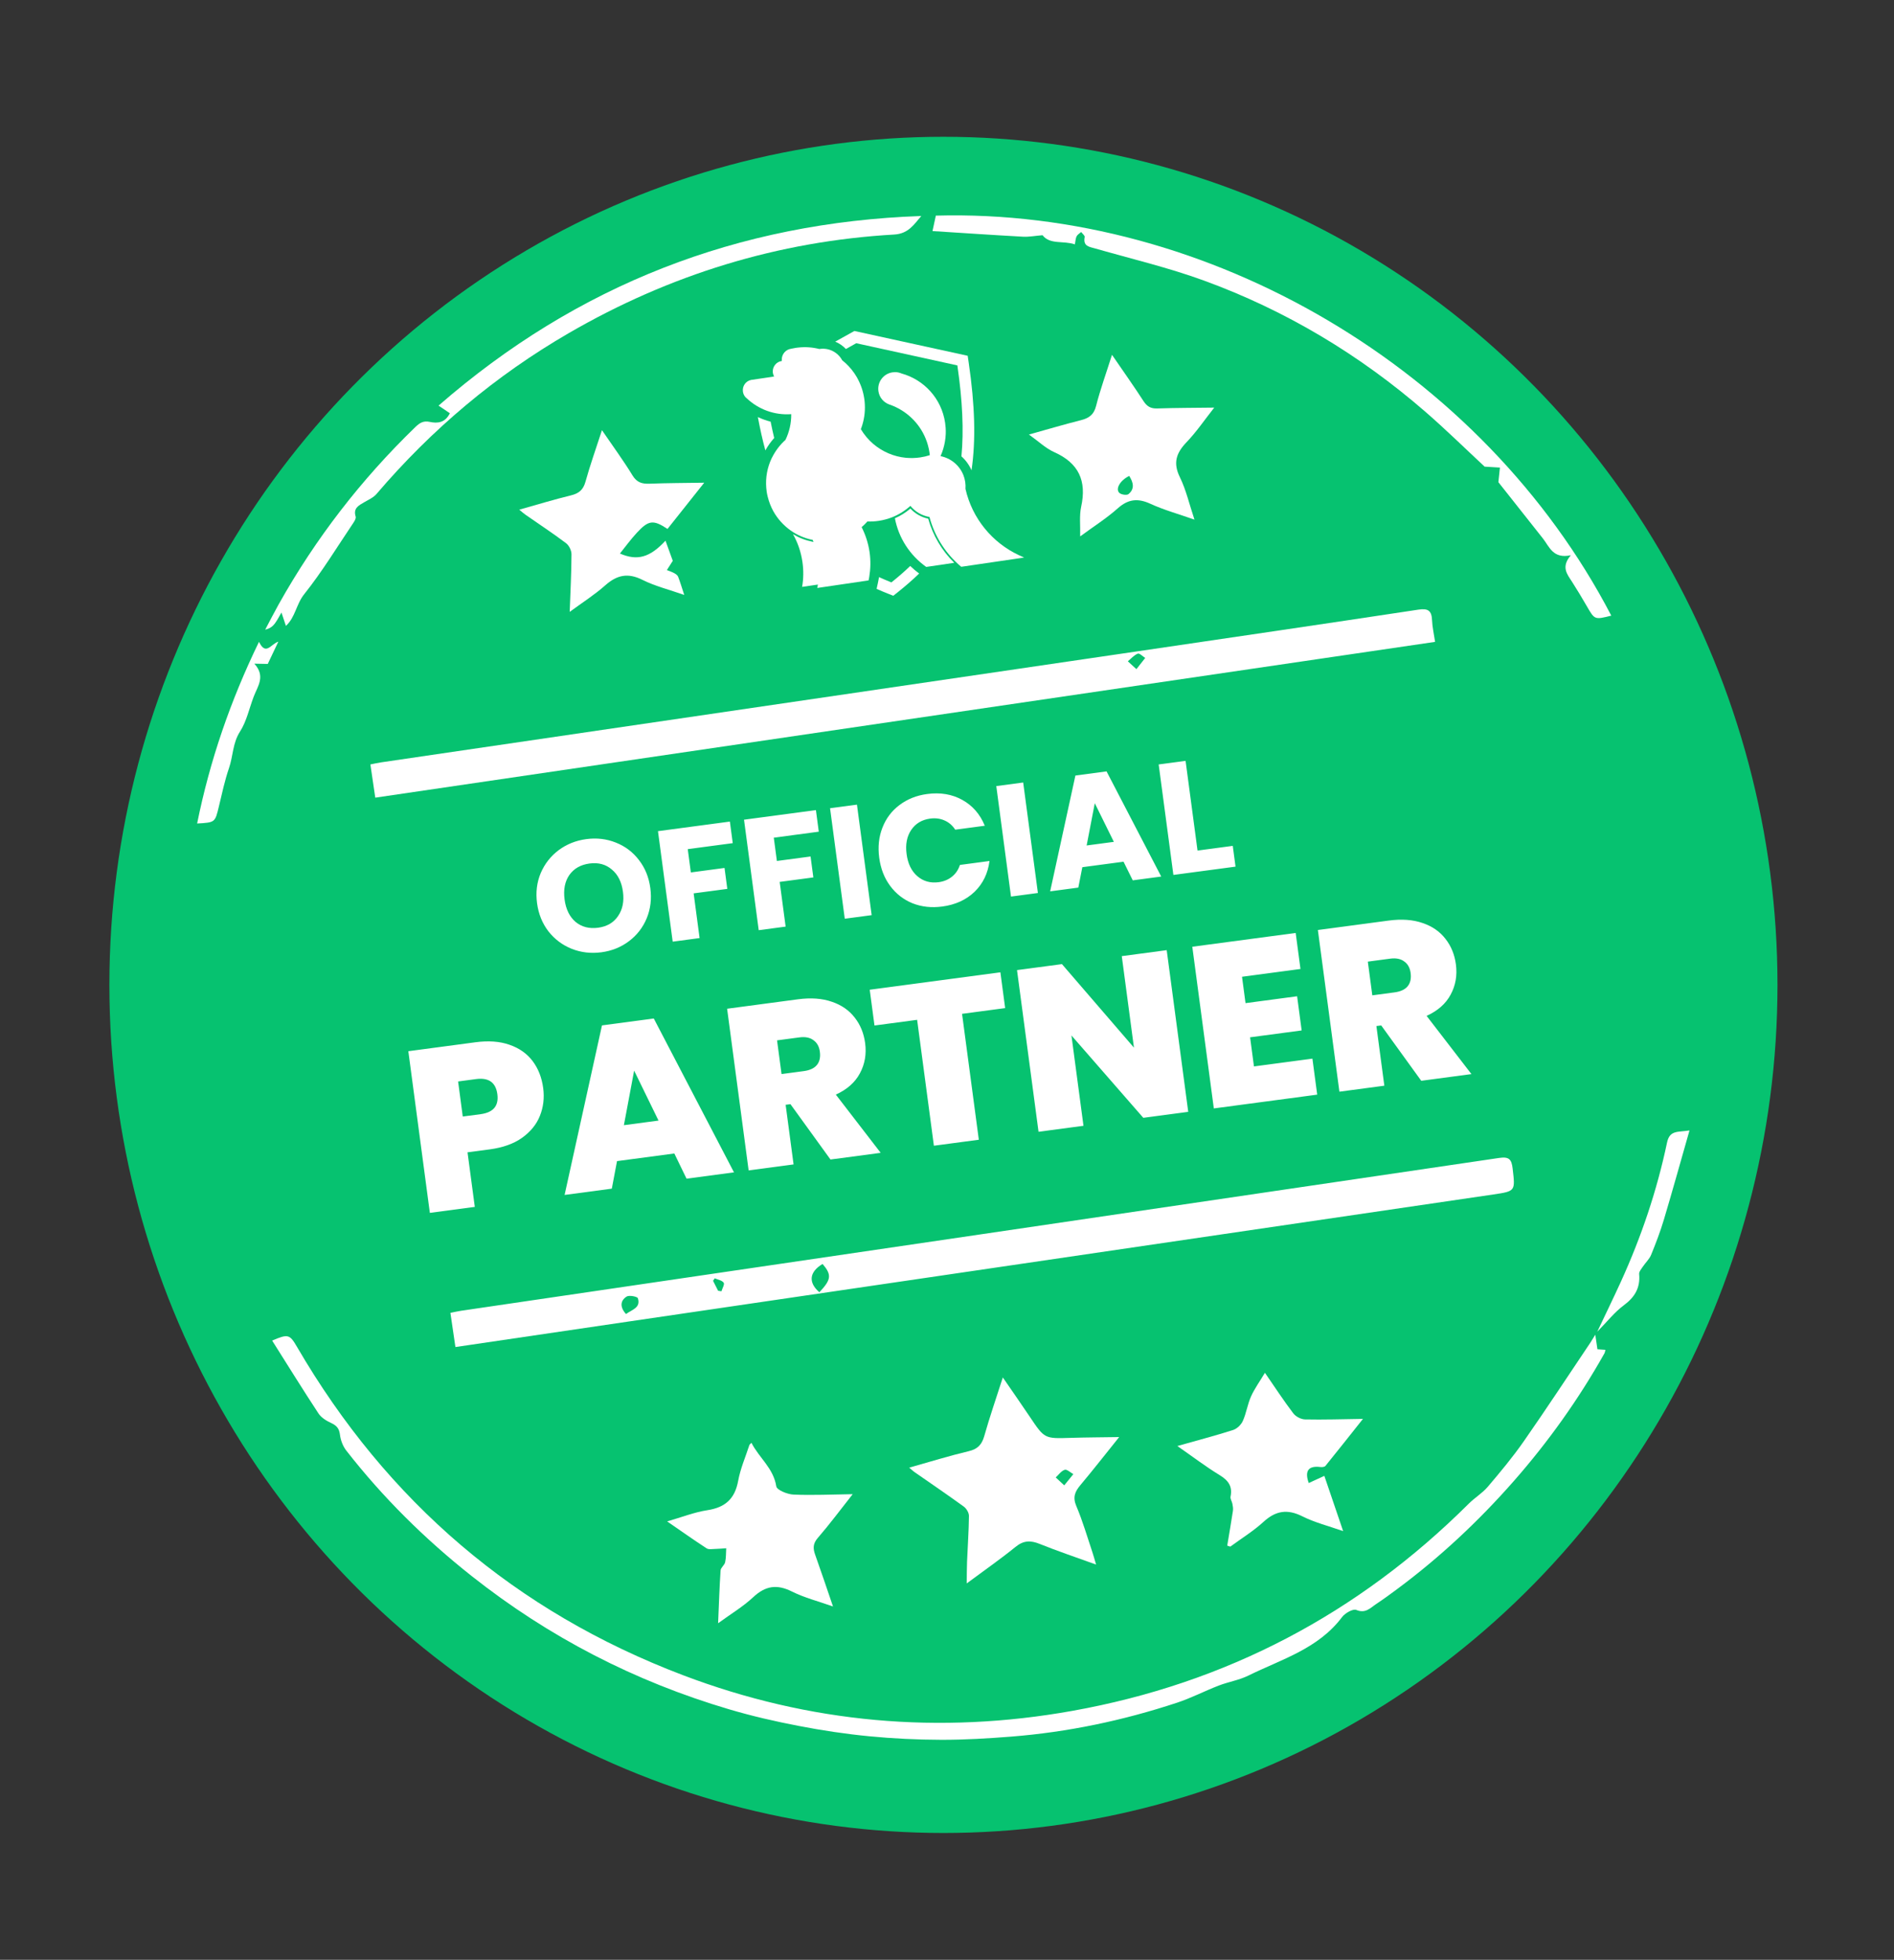 <svg width="175" height="181" viewBox="0 0 175 181" fill="none" xmlns="http://www.w3.org/2000/svg">
<rect x="0" y="0" width="175" height="181" fill="#333333" stroke="none"/>
<ellipse cx="87.171" cy="90.961" rx="77.064" ry="78.328" fill="#06C270"/>
<path d="M42.079 124.408L41.616 121.252C41.96 121.185 42.276 121.107 42.596 121.06C74.57 116.36 106.547 111.665 138.519 106.944C139.433 106.809 139.665 107.073 139.763 107.92C140.005 110.009 140.045 110.014 137.964 110.32C111.32 114.235 84.678 118.146 58.034 122.059C53.105 122.783 48.176 123.511 43.246 124.237C42.89 124.289 42.534 124.342 42.079 124.408ZM75.706 119.35C76.815 118.177 76.858 117.739 76.005 116.735C74.783 117.464 74.654 118.435 75.706 119.35ZM57.84 121.36C58.404 120.949 59.214 120.789 58.94 119.905C58.89 119.745 58.126 119.597 57.892 119.75C57.314 120.129 57.255 120.709 57.84 121.36ZM66.351 119.212C66.454 119.229 66.556 119.244 66.659 119.26C66.74 118.988 66.968 118.612 66.865 118.467C66.711 118.248 66.329 118.189 66.043 118.063C65.989 118.138 65.935 118.213 65.883 118.289C66.04 118.598 66.194 118.904 66.351 119.212Z" fill="white"/>
<path d="M132.598 59.281L34.674 73.669L34.223 70.602C34.541 70.54 34.884 70.458 35.231 70.407C58.494 66.993 81.76 63.582 105.023 60.166C113.704 58.89 122.387 57.618 131.063 56.304C131.953 56.17 132.278 56.399 132.316 57.272C132.342 57.906 132.488 58.536 132.598 59.281ZM105.003 61.798C105.355 61.352 105.585 61.058 105.816 60.765C105.583 60.621 105.281 60.306 105.128 60.368C104.783 60.506 104.509 60.829 104.208 61.076C104.42 61.27 104.632 61.464 105.001 61.801L105.003 61.798Z" fill="white"/>
<path d="M147.401 123.279L147.598 124.616C147.83 124.632 148.061 124.648 148.337 124.669C148.304 124.786 148.292 124.908 148.238 125.004C145.86 129.229 143.061 133.155 139.865 136.793C136.622 140.483 133.052 143.824 129.106 146.754C128.468 147.227 127.828 147.697 127.166 148.135C126.621 148.494 126.18 149.048 125.318 148.689C125.013 148.563 124.28 148.981 124.003 149.348C121.807 152.279 118.402 153.246 115.339 154.755C114.483 155.176 113.501 155.33 112.603 155.676C111.31 156.175 110.068 156.824 108.754 157.257C103.772 158.901 98.664 159.977 93.43 160.389C91.288 160.557 89.136 160.687 86.987 160.683C84.76 160.677 82.526 160.572 80.31 160.356C78.125 160.145 75.943 159.816 73.787 159.399C71.632 158.985 69.481 158.492 67.375 157.869C58.661 155.296 50.72 151.204 43.581 145.559C39.267 142.148 35.379 138.309 31.995 133.969C31.682 133.566 31.472 133.011 31.411 132.505C31.341 131.929 31.102 131.659 30.601 131.427C30.162 131.226 29.683 130.932 29.427 130.543C27.971 128.329 26.576 126.074 25.146 123.812C26.616 123.18 26.767 123.235 27.435 124.381C35.772 138.693 47.651 148.848 63.113 154.718C74.783 159.149 86.825 160.206 99.088 158.01C113.268 155.47 125.485 149.057 135.713 138.871C136.264 138.321 136.961 137.908 137.461 137.321C138.62 135.958 139.771 134.58 140.793 133.114C142.891 130.108 144.903 127.042 146.948 123.999C147.064 123.825 147.169 123.644 147.397 123.276L147.401 123.279Z" fill="white"/>
<path d="M101.272 144.498C99.385 143.815 97.708 143.254 96.071 142.594C95.226 142.253 94.573 142.261 93.829 142.868C92.435 144.001 90.955 145.028 89.324 146.239C89.333 145.441 89.327 144.83 89.353 144.219C89.41 142.813 89.514 141.41 89.528 140.005C89.532 139.714 89.294 139.322 89.049 139.143C87.539 138.047 85.996 137.001 84.465 135.934C84.349 135.853 84.247 135.75 84.009 135.547C85.932 135.008 87.703 134.457 89.503 134.029C90.326 133.834 90.715 133.434 90.943 132.632C91.44 130.871 92.042 129.139 92.658 127.218C93.549 128.514 94.364 129.677 95.154 130.854C96.514 132.882 96.508 132.875 98.925 132.797C100.347 132.752 101.771 132.749 103.409 132.723C102.129 134.314 101.005 135.754 99.831 137.153C99.322 137.76 99.097 138.277 99.451 139.103C100.037 140.478 100.451 141.926 100.93 143.346C101.036 143.658 101.12 143.977 101.274 144.496L101.272 144.498ZM98.333 137.183C98.688 136.746 98.93 136.446 99.174 136.146C98.904 135.999 98.582 135.682 98.378 135.747C98.059 135.846 97.819 136.203 97.546 136.452C97.763 136.653 97.978 136.854 98.335 137.185L98.333 137.183Z" fill="white"/>
<path d="M78.159 32.233L79.115 31.699L79.148 31.707L88.457 33.748L88.467 33.817C88.935 37.043 89.058 39.78 88.834 42.149C89.228 42.498 89.546 42.933 89.766 43.434C90.172 40.67 90.083 37.426 89.505 33.493L89.412 32.859L78.943 30.569L77.171 31.553C77.542 31.708 77.881 31.938 78.159 32.233Z" fill="white"/>
<path d="M71.533 40.451C71.418 39.966 71.305 39.462 71.204 38.944C70.795 38.839 70.406 38.699 70.024 38.52C70.229 39.614 70.456 40.641 70.718 41.599C70.943 41.185 71.223 40.801 71.533 40.451Z" fill="white"/>
<path d="M82.407 53.753L82.362 53.791L82.308 53.767C81.93 53.614 81.571 53.463 81.217 53.299C81.211 53.345 81.206 53.396 81.194 53.442C81.173 53.56 81.152 53.677 81.125 53.795L80.996 54.386C81.336 54.539 81.681 54.685 82.045 54.828L82.537 55.023L82.952 54.695C83.674 54.119 84.332 53.546 84.927 52.97C84.635 52.753 84.359 52.52 84.101 52.272C83.589 52.767 83.026 53.256 82.407 53.753Z" fill="white"/>
<path d="M84.121 46.968C83.686 47.337 83.204 47.643 82.685 47.865C83.036 49.693 84.062 51.275 85.58 52.36L88.171 51.979C87.022 50.853 86.194 49.451 85.763 47.902C85.134 47.772 84.553 47.444 84.121 46.968Z" fill="white"/>
<path d="M94.13 51.268C91.702 50.127 89.834 47.913 89.206 45.148C89.22 44.943 89.215 44.734 89.183 44.517C89.15 44.293 89.093 44.079 89.012 43.875C88.65 42.97 87.849 42.313 86.902 42.128C86.997 41.911 87.085 41.689 87.152 41.457C87.284 41.018 87.363 40.556 87.383 40.09C87.388 39.905 87.392 39.72 87.377 39.532C87.366 39.368 87.348 39.206 87.325 39.044C86.994 36.795 85.362 35.06 83.297 34.494C83.121 34.418 82.924 34.371 82.721 34.369C82.638 34.369 82.55 34.375 82.463 34.388C81.624 34.511 81.04 35.289 81.164 36.134C81.248 36.706 81.638 37.157 82.135 37.344C82.169 37.358 82.202 37.366 82.236 37.38C83.696 37.895 84.907 39.012 85.516 40.478C85.692 40.897 85.816 41.348 85.884 41.815C85.895 41.889 85.906 41.964 85.911 42.039C85.626 42.132 85.325 42.201 85.021 42.246C84.573 42.312 84.136 42.319 83.705 42.281C82.572 42.174 81.527 41.712 80.685 40.998C80.235 40.613 79.851 40.155 79.539 39.636C79.595 39.495 79.644 39.354 79.686 39.208C79.886 38.538 79.959 37.822 79.889 37.09C79.882 37.002 79.869 36.909 79.855 36.816C79.755 36.138 79.535 35.504 79.224 34.94C79.206 34.905 79.189 34.876 79.171 34.84C78.89 34.354 78.533 33.912 78.129 33.539C78.027 33.447 77.925 33.36 77.817 33.274C77.424 32.545 76.604 32.1 75.734 32.228C75.721 32.23 75.715 32.231 75.703 32.233C75.083 32.076 74.434 32.025 73.766 32.098C73.691 32.109 73.615 32.114 73.547 32.124C73.398 32.146 73.25 32.174 73.102 32.208C73.034 32.218 72.967 32.235 72.9 32.257C72.46 32.417 72.182 32.858 72.24 33.338C72.234 33.339 72.228 33.34 72.228 33.34C71.737 33.412 71.388 33.844 71.402 34.331C71.401 34.369 71.406 34.4 71.411 34.438C71.428 34.556 71.471 34.67 71.524 34.77C71.462 34.786 71.394 34.796 71.326 34.806L69.455 35.081L69.405 35.088C68.906 35.187 68.569 35.662 68.645 36.177C68.671 36.358 68.747 36.524 68.855 36.654C68.862 36.66 68.87 36.671 68.877 36.676C68.915 36.722 68.959 36.76 69.002 36.791C70.077 37.802 71.55 38.366 73.108 38.251C73.118 39.094 72.925 39.903 72.575 40.628C72.053 41.092 71.634 41.655 71.325 42.278C71.316 42.298 71.305 42.313 71.295 42.333C70.903 43.159 70.722 44.087 70.8 45.053C70.81 45.166 70.821 45.285 70.838 45.397C70.862 45.559 70.891 45.719 70.933 45.872C71.048 46.35 71.229 46.806 71.454 47.217C71.851 47.927 72.403 48.532 73.055 48.994C73.657 49.42 74.349 49.718 75.088 49.864C75.115 49.923 75.138 49.99 75.165 50.049C75.126 50.042 75.087 50.035 75.048 50.028C74.413 49.9 73.821 49.669 73.271 49.337C73.707 50.105 74.005 50.963 74.141 51.889C74.257 52.678 74.245 53.46 74.113 54.203L74.958 54.079L75.573 53.989C75.557 54.093 75.534 54.198 75.511 54.303L80.253 53.606C80.275 53.501 80.298 53.396 80.315 53.292C80.439 52.544 80.459 51.766 80.343 50.977C80.222 50.157 79.969 49.388 79.612 48.685C79.804 48.523 79.981 48.345 80.145 48.162C80.49 48.175 80.836 48.156 81.184 48.105C81.638 48.038 82.064 47.918 82.472 47.757C83.083 47.508 83.641 47.153 84.117 46.721C84.558 47.26 85.184 47.631 85.88 47.745C86.335 49.462 87.271 50.949 88.517 52.087C88.613 52.174 88.715 52.261 88.816 52.347L94.626 51.494C94.477 51.427 94.301 51.351 94.13 51.268Z" fill="white"/>
<path d="M148.878 56.859C147.334 57.246 147.343 57.241 146.624 55.998C146.18 55.231 145.725 54.468 145.246 53.724C144.798 53.025 144.211 52.37 145.143 51.279C143.491 51.639 143.166 50.501 142.554 49.724C141.155 47.947 139.747 46.175 138.447 44.534C138.501 44.025 138.545 43.606 138.589 43.184C138.171 43.158 137.753 43.134 137.176 43.098C135.471 41.514 133.639 39.714 131.705 38.035C125.615 32.749 118.787 28.664 111.221 25.905C107.96 24.717 104.561 23.912 101.217 22.956C100.644 22.793 100.049 22.75 100.223 21.891C100.249 21.764 100.013 21.583 99.897 21.427C99.753 21.556 99.562 21.66 99.478 21.822C99.382 22.001 99.382 22.232 99.315 22.569C98.26 22.203 97.012 22.619 96.329 21.723C95.633 21.78 95.074 21.892 94.524 21.861C91.731 21.708 88.94 21.519 86.16 21.341C86.254 20.905 86.36 20.417 86.469 19.915C111.694 19.217 137.018 34.088 148.878 56.859Z" fill="white"/>
<path d="M102.744 32.768C103.82 34.339 104.771 35.677 105.662 37.053C105.984 37.549 106.337 37.743 106.923 37.724C108.617 37.669 110.312 37.669 112.192 37.646C111.29 38.789 110.54 39.898 109.626 40.849C108.676 41.841 108.37 42.755 109.017 44.075C109.59 45.239 109.879 46.542 110.365 47.991C108.895 47.474 107.548 47.104 106.295 46.529C105.13 45.995 104.243 46.088 103.272 46.953C102.254 47.861 101.083 48.599 99.804 49.541C99.83 48.512 99.716 47.626 99.896 46.805C100.42 44.416 99.679 42.772 97.409 41.76C96.622 41.409 95.963 40.767 95.07 40.132C96.791 39.652 98.324 39.198 99.871 38.808C100.612 38.621 101.067 38.312 101.274 37.497C101.656 35.989 102.191 34.522 102.746 32.768L102.744 32.768ZM104.336 43.955C103.525 44.347 103.048 45.121 103.409 45.509C103.57 45.682 104.106 45.766 104.266 45.636C104.873 45.143 104.71 44.54 104.336 43.955Z" fill="white"/>
<path d="M78.786 137.998C77.626 139.468 76.643 140.792 75.566 142.033C75.104 142.564 75.11 143.014 75.323 143.602C75.868 145.123 76.379 146.655 76.967 148.37C75.592 147.882 74.321 147.563 73.176 146.99C71.793 146.298 70.731 146.451 69.601 147.506C68.655 148.389 67.516 149.067 66.352 149.917C66.426 148.2 66.474 146.616 66.58 145.038C66.598 144.78 66.94 144.555 67.001 144.285C67.094 143.868 67.073 143.424 67.101 142.992C66.76 143.014 66.42 143.048 66.079 143.055C65.814 143.06 65.486 143.127 65.293 143.003C64.119 142.241 62.976 141.43 61.642 140.513C62.993 140.125 64.152 139.663 65.357 139.478C67.008 139.226 67.903 138.427 68.206 136.759C68.411 135.629 68.889 134.549 69.245 133.447C69.253 133.421 69.285 133.404 69.431 133.254C70.143 134.651 71.462 135.589 71.726 137.275C71.78 137.615 72.748 138.011 73.311 138.036C75.074 138.112 76.844 138.025 78.788 137.998L78.786 137.998Z" fill="white"/>
<path d="M108.782 133.552C110.663 133.02 112.312 132.59 113.933 132.071C114.294 131.957 114.677 131.586 114.834 131.235C115.157 130.514 115.267 129.698 115.589 128.977C115.909 128.26 116.382 127.612 116.875 126.787C117.819 128.152 118.615 129.375 119.496 130.533C119.722 130.831 120.209 131.086 120.582 131.094C122.286 131.13 123.994 131.073 125.933 131.045C124.693 132.606 123.589 134.004 122.466 135.388C122.388 135.485 122.161 135.511 122.013 135.491C120.899 135.35 120.521 135.835 120.923 136.969C121.386 136.758 121.845 136.545 122.365 136.307C122.941 138 123.492 139.614 124.103 141.411C122.754 140.934 121.482 140.62 120.341 140.047C118.955 139.352 117.88 139.515 116.747 140.551C115.809 141.409 114.704 142.085 113.675 142.843C113.582 142.812 113.486 142.781 113.393 142.75C113.571 141.676 113.757 140.605 113.92 139.528C113.951 139.32 113.911 139.097 113.871 138.887C113.828 138.661 113.658 138.424 113.699 138.224C113.9 137.264 113.484 136.721 112.68 136.23C111.407 135.455 110.216 134.545 108.783 133.55L108.782 133.552Z" fill="white"/>
<path d="M26.416 57.798C26.268 57.354 26.138 56.964 26.006 56.572C25.801 56.919 25.622 57.284 25.381 57.604C25.189 57.859 24.921 58.057 24.504 58.153C24.92 57.37 25.322 56.58 25.754 55.807C29.159 49.734 33.37 44.286 38.371 39.448C38.765 39.067 39.111 38.835 39.71 38.965C40.416 39.118 41.127 39.058 41.566 38.166C41.276 37.97 40.967 37.763 40.52 37.462C53.324 26.305 68.19 20.545 85.125 19.947C84.446 20.737 83.934 21.584 82.627 21.661C71.884 22.279 61.867 25.372 52.565 30.759C45.788 34.684 39.877 39.662 34.787 45.624C34.5 45.96 34.043 46.157 33.646 46.389C33.133 46.687 32.621 46.943 32.862 47.711C32.913 47.875 32.752 48.139 32.631 48.316C31.145 50.522 29.759 52.808 28.105 54.88C27.369 55.801 27.289 57.011 26.421 57.801L26.416 57.798Z" fill="white"/>
<path d="M55.619 39.731C56.669 41.268 57.614 42.551 58.441 43.907C58.844 44.568 59.326 44.7 60.02 44.673C61.627 44.611 63.235 44.61 65.068 44.581C63.853 46.11 62.762 47.482 61.675 48.851C60.364 47.987 59.93 48.028 58.837 49.211C58.283 49.809 57.801 50.476 57.278 51.124C58.88 51.815 60.038 51.502 61.49 49.937C61.741 50.632 61.969 51.263 62.163 51.796C61.942 52.141 61.779 52.396 61.616 52.651C61.845 52.743 62.083 52.818 62.299 52.936C62.438 53.012 62.602 53.126 62.655 53.261C62.842 53.742 62.988 54.237 63.222 54.947C61.82 54.454 60.521 54.135 59.356 53.552C58.015 52.88 57.001 53.104 55.921 54.062C54.947 54.928 53.83 55.633 52.639 56.51C52.707 54.633 52.797 52.91 52.804 51.188C52.805 50.841 52.577 50.374 52.301 50.167C51.08 49.249 49.801 48.407 48.545 47.533C48.382 47.419 48.233 47.283 47.976 47.073C49.655 46.603 51.194 46.132 52.755 45.751C53.491 45.573 53.888 45.242 54.098 44.486C54.528 42.934 55.073 41.415 55.618 39.735L55.619 39.731Z" fill="white"/>
<path d="M156.104 104.404C155.28 107.289 154.538 109.962 153.745 112.619C153.412 113.731 152.998 114.819 152.558 115.894C152.396 116.292 152.045 116.608 151.801 116.975C151.657 117.191 151.434 117.447 151.453 117.666C151.566 118.937 151.054 119.801 150.032 120.555C149.184 121.18 148.515 122.047 147.582 122.993C148.383 121.301 149.095 119.844 149.768 118.368C151.65 114.239 153.099 109.956 154.031 105.517C154.279 104.338 155.069 104.581 156.106 104.404L156.104 104.404Z" fill="white"/>
<path d="M23.932 59.279C24.566 60.585 25.015 59.49 25.718 59.261C25.355 60.027 25.046 60.677 24.741 61.319C24.394 61.312 24.076 61.307 23.5 61.295C24.561 62.462 23.806 63.377 23.442 64.337C23.03 65.423 22.787 66.616 22.173 67.571C21.49 68.636 21.541 69.829 21.161 70.932C20.766 72.084 20.512 73.288 20.226 74.477C19.87 75.96 19.885 75.962 18.214 76.056C19.392 70.232 21.295 64.704 23.93 59.278L23.932 59.279Z" fill="white"/>
<path d="M55.567 87.95C54.608 88.077 53.696 87.972 52.832 87.633C51.978 87.293 51.261 86.758 50.68 86.026C50.108 85.284 49.755 84.414 49.622 83.415C49.489 82.417 49.603 81.49 49.962 80.633C50.331 79.775 50.883 79.071 51.618 78.519C52.363 77.966 53.215 77.626 54.175 77.498C55.134 77.37 56.041 77.476 56.895 77.816C57.759 78.155 58.471 78.691 59.032 79.425C59.603 80.158 59.955 81.023 60.088 82.021C60.221 83.02 60.109 83.952 59.751 84.818C59.392 85.675 58.844 86.379 58.109 86.93C57.374 87.482 56.526 87.822 55.567 87.95ZM55.265 85.682C56.079 85.573 56.692 85.216 57.104 84.608C57.526 84 57.678 83.25 57.559 82.358C57.439 81.457 57.096 80.773 56.531 80.306C55.974 79.828 55.289 79.643 54.475 79.751C53.651 79.861 53.028 80.215 52.605 80.814C52.191 81.412 52.045 82.166 52.166 83.077C52.286 83.978 52.625 84.668 53.181 85.146C53.747 85.613 54.441 85.792 55.265 85.682ZM67.438 75.879L67.704 77.871L63.546 78.424L63.833 80.576L66.944 80.161L67.201 82.095L64.091 82.509L64.64 86.637L62.155 86.969L60.795 76.764L67.438 75.879ZM75.388 74.82L75.653 76.812L71.496 77.366L71.782 79.517L74.893 79.103L75.151 81.036L72.04 81.45L72.59 85.579L70.104 85.91L68.745 75.705L75.388 74.82ZM79.18 74.315L80.539 84.52L78.054 84.851L76.694 74.646L79.18 74.315ZM81.237 79.219C81.103 78.211 81.202 77.286 81.533 76.443C81.864 75.59 82.387 74.894 83.105 74.355C83.83 73.804 84.687 73.463 85.675 73.332C86.887 73.17 87.966 73.352 88.914 73.877C89.862 74.401 90.555 75.197 90.992 76.263L88.26 76.627C87.999 76.228 87.665 75.942 87.258 75.769C86.86 75.595 86.423 75.54 85.948 75.603C85.183 75.705 84.598 76.054 84.194 76.65C83.79 77.247 83.648 77.991 83.767 78.882C83.885 79.774 84.218 80.454 84.764 80.924C85.309 81.394 85.965 81.578 86.731 81.476C87.206 81.412 87.612 81.245 87.951 80.973C88.299 80.7 88.547 80.336 88.693 79.883L91.426 79.519C91.282 80.662 90.822 81.611 90.045 82.366C89.266 83.111 88.271 83.564 87.06 83.725C86.072 83.857 85.156 83.757 84.313 83.425C83.478 83.083 82.79 82.548 82.25 81.821C81.709 81.094 81.372 80.227 81.237 79.219ZM94.539 72.269L95.899 82.474L93.413 82.805L92.054 72.6L94.539 72.269ZM103.812 79.585L100.004 80.092L99.633 81.976L97.031 82.323L99.364 71.627L102.242 71.243L107.294 80.956L104.663 81.306L103.812 79.585ZM102.917 77.751L101.155 74.184L100.402 78.086L102.917 77.751ZM110.648 78.556L113.904 78.122L114.159 80.041L108.418 80.806L107.058 70.602L109.544 70.271L110.648 78.556Z" fill="white"/>
<path d="M50.19 100.493C50.31 101.397 50.208 102.251 49.885 103.056C49.573 103.845 49.023 104.521 48.236 105.086C47.462 105.635 46.467 105.99 45.253 106.152L43.198 106.425L43.87 111.466L39.718 112.019L37.729 97.087L43.935 96.26C45.135 96.101 46.18 96.177 47.07 96.49C47.974 96.8 48.687 97.302 49.21 97.994C49.733 98.686 50.06 99.519 50.19 100.493ZM44.41 102.901C45.582 102.745 46.097 102.131 45.954 101.057C45.809 99.97 45.151 99.504 43.978 99.661L42.327 99.881L42.758 103.121L44.41 102.901ZM62.306 106.532L57.011 107.237L56.53 109.78L52.167 110.361L55.621 94.704L60.408 94.066L67.819 108.276L63.435 108.86L62.306 106.532ZM60.845 103.493L58.592 98.878L57.646 103.919L60.845 103.493ZM76.734 107.089L73.035 101.977L72.59 102.036L73.324 107.543L69.172 108.096L67.183 93.164L73.728 92.292C74.928 92.132 75.973 92.209 76.863 92.521C77.75 92.82 78.455 93.308 78.976 93.986C79.496 94.649 79.816 95.433 79.936 96.337C80.072 97.353 79.909 98.288 79.447 99.139C78.998 99.975 78.259 100.627 77.229 101.095L81.372 106.471L76.734 107.089ZM72.212 99.198L74.267 98.924C74.832 98.849 75.237 98.658 75.484 98.353C75.731 98.047 75.82 97.639 75.752 97.131C75.688 96.651 75.49 96.297 75.158 96.068C74.838 95.823 74.403 95.737 73.852 95.811L71.797 96.084L72.212 99.198ZM92.433 89.8L92.873 93.105L88.891 93.635L90.44 105.263L86.289 105.816L84.74 94.188L80.8 94.713L80.36 91.409L92.433 89.8ZM109.789 102.686L105.638 103.239L98.998 95.63L100.11 103.975L95.958 104.528L93.969 89.596L98.121 89.043L104.774 96.757L103.649 88.306L107.8 87.753L109.789 102.686ZM114.759 90.211L115.083 92.647L119.849 92.012L120.269 95.168L115.504 95.802L115.862 98.492L121.263 97.773L121.706 101.098L112.154 102.371L110.165 87.438L119.717 86.166L120.16 89.491L114.759 90.211ZM131.319 99.818L127.62 94.706L127.175 94.765L127.909 100.272L123.757 100.825L121.768 85.893L128.313 85.021C129.513 84.861 130.558 84.938 131.448 85.25C132.335 85.549 133.04 86.037 133.561 86.715C134.081 87.378 134.401 88.162 134.521 89.066C134.657 90.082 134.494 91.017 134.032 91.868C133.583 92.704 132.844 93.356 131.814 93.824L135.957 99.2L131.319 99.818ZM126.797 91.927L128.852 91.653C129.417 91.578 129.822 91.387 130.069 91.082C130.316 90.776 130.405 90.368 130.337 89.86C130.273 89.38 130.075 89.026 129.743 88.797C129.423 88.552 128.988 88.466 128.437 88.54L126.383 88.813L126.797 91.927Z" fill="white"/>
</svg>

